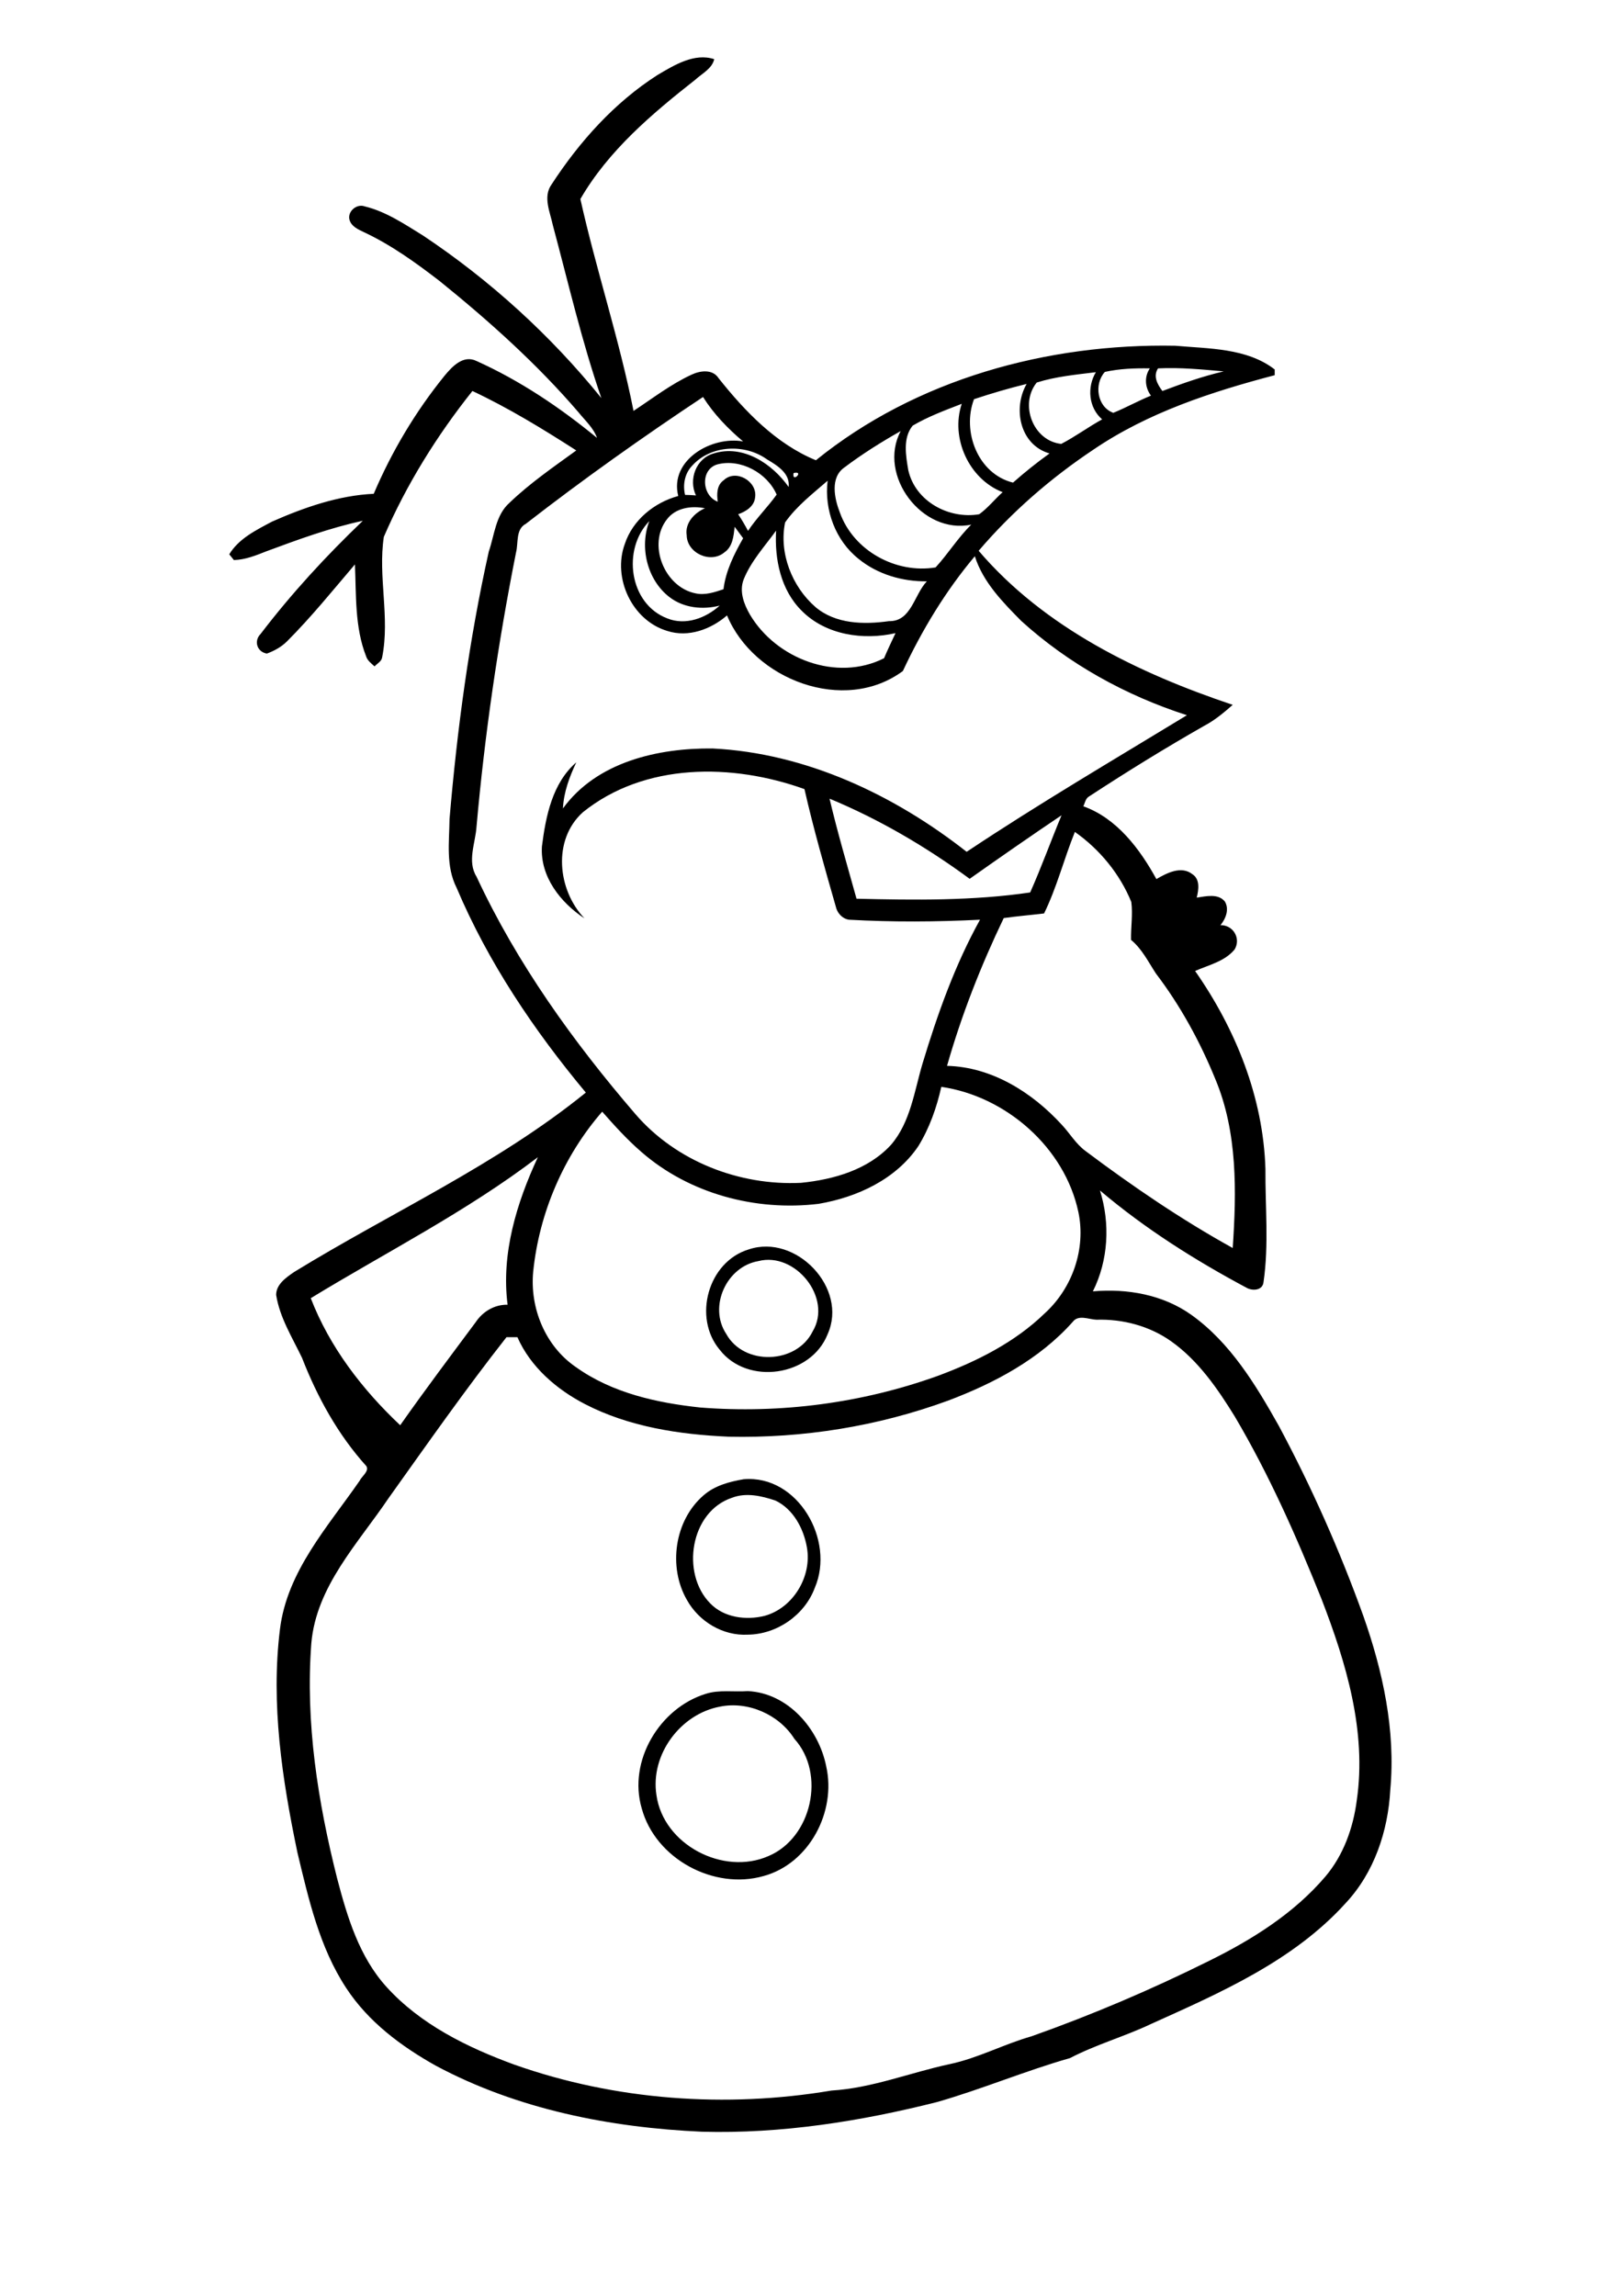 <?xml version="1.0" encoding="utf-8"?>
<!-- Generator: Adobe Illustrator 21.0.2, SVG Export Plug-In . SVG Version: 6.00 Build 0)  -->
<svg version="1.2" baseProfile="tiny" id="Layer_1" xmlns="http://www.w3.org/2000/svg" xmlns:xlink="http://www.w3.org/1999/xlink"
	 x="0px" y="0px" viewBox="0 0 595 842" overflow="scroll" xml:space="preserve">
<g>
	<path d="M264.1,625.9c-14.5,2.7-25.6,17.6-23.3,32.4c2.5,18.2,24.5,29.7,41.1,22.4c15.9-6.7,21.1-30.2,9.5-43
		C285.8,628.8,274.4,623.8,264.1,625.9 M258.9,621.2c5-1.6,10.3-0.6,15.4-1c14.8,0.7,26.1,13.9,28.8,27.7
		c3.7,16.5-6.2,35.5-22.9,40.1c-18.3,5.3-39.8-6.3-44.8-24.8C230.3,645.8,242,626.4,258.9,621.2 M268.5,549.3
		c-15.3,5.1-18.8,27.7-8,38.7c5.1,5.3,13.2,6.3,20,4.6c10.5-2.9,17.4-14.5,15.5-25.1c-1.2-6.9-5-14.1-11.6-17.2
		C279.3,548.6,273.7,547.3,268.5,549.3 M272.8,542.5c19.9-1.7,33.6,22.4,26.1,39.8c-3.7,10-13.9,17.1-24.6,17.2
		c-9.1,0.5-17.9-4.8-22.3-12.7c-7-12.1-4.6-29.2,6.1-38.4C262.2,544.8,267.6,543.4,272.8,542.5 M278.2,462.5
		c-11.7,2-18.4,16.7-11.8,26.7c6.5,11.8,25.8,11.1,31.7-0.9C305.5,476,291.7,459,278.2,462.5 M274.7,458.2
		c17.3-5.8,36.5,14.2,28.9,31.1c-6.1,15.5-29.4,18.9-39.6,5.7C254.1,483.2,259.7,462.7,274.7,458.2 M393.5,484.8
		c-12.2,13.7-28.8,22.5-45.8,28.9c-25.7,9.4-53.1,13.8-80.4,13.2c-18.1-0.8-36.6-3.6-52.8-12c-10.4-5.4-19.9-13.6-24.7-24.5
		c-1.3,0-2.6,0-4,0c-15.1,19.2-29.1,39.2-43.3,59.1c-11.2,16.6-26.5,32.3-28.3,53.2c-2.2,29.1,2.4,58.2,9.5,86.3
		c3.7,14.1,8.1,28.7,18.1,39.7c12.5,13.8,29.7,22.2,46.9,28.5c37.1,13.1,77.6,16,116.3,9.5c14.9-0.9,28.9-6.6,43.4-9.7
		c10.4-2.2,19.8-7.3,30-10.2c22.3-7.9,44.1-17.2,65.2-27.7c15.8-7.8,31.1-17.4,42.6-30.9c6.6-7.8,10.2-17.8,11.5-27.9
		c3.7-25.3-3.9-50.5-12.9-73.8c-9.2-23-19.3-45.8-31.9-67.1c-6.3-10.2-13.4-20.5-23.3-27.5c-7.9-5.6-17.7-8.2-27.4-7.9
		C399.4,483.9,395.6,482,393.5,484.8 M114,476.1c6.9,17.9,18.9,33.5,32.8,46.6c9-12.8,18.4-25.3,27.7-37.8c2.6-3.9,6.9-6.5,11.7-6.4
		c-2.4-18.7,3.3-37.3,11.1-54.1C171.2,444.3,141.9,459.1,114,476.1 M345.3,398.6c-1.7,7.6-4.3,15-8.4,21.7
		c-8.2,12.2-22.5,18.8-36.6,21.2c-23.1,2.8-47.5-3.7-65.1-19.1c-5.2-4.5-9.8-9.6-14.3-14.7c-14.2,16.3-23.1,37.2-25.3,58.6
		c-1.3,13.4,4.4,27.4,15.7,35.1c13.3,9.5,29.7,13.1,45.6,14.8c29.4,2.3,59.3-1.6,87.1-11.6c14.3-5.3,28.3-12.3,39.3-23
		c10.1-9.2,15.1-23.6,12.3-37C390.6,420.8,368.9,402,345.3,398.6 M394.3,305.1c-4,9.9-6.6,20.3-11.3,29.9c-4.9,0.6-9.9,1-14.8,1.7
		c-8.4,17.5-15.5,35.6-20.8,54.2c16.5,0.4,31.3,9.8,42.1,21.6c3,3.2,5.2,7.1,8.8,9.7c17.2,12.9,35.1,25.1,53.9,35.5
		c1.4-20.7,1.8-42.5-6.4-62C440.2,382,433,368.8,424,357c-2.8-4.3-5.1-9-9.1-12.3c-0.1-4.6,0.7-9.3,0.1-13.9
		C410.8,320.5,403.4,311.5,394.3,305.1 M304.3,292.9c2.9,12.3,6.5,24.5,9.9,36.7c21.2,0.5,42.7,0.8,63.7-2.3
		c4.1-9.2,7.6-18.9,11.5-28.3c-11.3,7.6-22.5,15.4-33.7,23.3C339.8,310.6,322.6,300.5,304.3,292.9 M272.8,212.5
		c-1.7,4.4,0.1,9.1,2.3,12.9c9.6,16.2,31.8,24.8,49.2,16c1.3-3.1,2.8-6.2,4.2-9.2c-11.8,2.7-25.6,0.7-34.4-8.2
		c-7.7-7.6-10-18.9-9.4-29.4C280.5,200.4,275.5,205.8,272.8,212.5 M244.8,226.8c6.7,2.7,14.1-0.1,19.2-4.7
		c-6.2,1.6-13.2,0.9-18.4-3.1c-8.2-6.3-11.1-18.3-7.4-27.9C228.1,201.5,230.8,221.5,244.8,226.8 M244.7,190.4
		c-7.3,9.2-1,24.9,10.4,27.2c3.5,0.8,7-0.4,10.3-1.5c0.8-6.7,3.9-12.9,7.2-18.7c-1-1.4-2.1-2.8-3.1-4.2c-0.4,3.4-0.7,7.3-3.8,9.4
		c-5,4.2-13.7,0.3-13.8-6.3c-0.7-4.5,2.8-8.2,6.7-9.9C253.7,185.4,247.9,186.2,244.7,190.4 M288,191.6c-2.3,11.2,2.5,23.5,11.1,31
		c7.4,6.3,17.8,6.5,27,5.2c8.2,0.2,9.2-9.7,13.9-14.6c-8.9,0.1-18-2.5-25-8.2c-8.5-6.7-12.7-18-11.4-28.7
		C298.2,181,292.2,185.6,288,191.6 M291.1,173.5C290.4,177.4,295.3,172.5,291.1,173.5 M263.2,170.3c-6.4,1.8-5.8,11.5,0.1,13.7
		c-0.4-2.8-0.4-6.1,2.2-7.9c4.4-4.2,12.4,0.4,11.5,6.3c-0.3,3.3-3.4,5.2-6.2,6.2c1.3,2,2.5,4,3.6,6.1c3.1-4.7,7.2-8.7,10.5-13.3
		C281.5,173.5,271.7,168.1,263.2,170.3 M253.9,170.8c-2.7,2.8-3.5,6.9-2.6,10.7c1.3,0,2.7,0.1,4,0.2c-2.8-5.8,0-13.6,6.5-15.4
		c10.8-3.4,21.5,3.8,27.5,12.3c0.6-5-4.2-7.9-7.9-10.1C273.2,162.6,260.7,163.2,253.9,170.8 M309.8,171.4
		c-5.4,3.7-3.7,11.5-1.7,16.6c5,14,20.6,22.5,35.1,20.1c4.6-5,8.2-10.9,13.1-15.7c-18,3.8-34.5-18.1-25.9-34.3
		C323.3,162.1,316.3,166.5,309.8,171.4 M334.8,156.1c-3.7,4.5-2.5,11.1-1.6,16.4c2.6,11.4,14.9,18,26,16.1c3.2-2.3,5.7-5.5,8.6-8.1
		c-12.4-4.8-19.2-19.9-15-32.4C346.6,150.5,340.4,152.8,334.8,156.1 M192.9,192.1c-3.8,2-2.7,7-3.6,10.5
		c-6.6,33.2-11.5,66.8-14.5,100.6c-0.4,6-3.5,12.7,0,18.3c14.8,31.8,35.5,60.6,58.3,87.1c14.9,17.3,38.1,26.3,60.7,25.2
		c12-1.2,24.7-4.8,33.1-14c7.1-8.3,8.5-19.6,11.5-29.7c5.5-18.2,11.9-36.2,21.1-52.8c-16,0.8-32.1,0.9-48.1,0
		c-2.5-0.4-4.3-2.5-4.8-4.8c-4.1-14.3-8.2-28.6-11.5-43.1c-26.4-9.5-58.6-9.8-81.3,8.5c-11.2,10.1-9.3,28.5,0.6,38.9
		c-8.8-5.8-16.3-15.3-15.6-26.4c1.4-11,3.8-23.2,12.6-30.8c-2.5,5.3-4.6,10.9-4.9,16.9c12.4-17.1,34.9-22.2,54.9-22
		c34.2,1.7,66.6,17,93.2,37.9c26.4-17.6,53.7-33.6,80.8-50.1c-22.4-7.2-43.4-18.8-60.8-34.6c-6.8-6.9-14-14.2-17-23.7
		c-10.7,12.7-19.4,27.1-26.4,42.1c-21.5,15.9-54.7,3.2-64.5-20.4c-5.9,5.1-14.2,8.2-21.9,5.7c-12.9-3.8-20.2-19.4-15.6-31.9
		c2.9-8.8,10.8-15.2,19.6-17.6c-3.3-13.2,12.3-22.1,23.8-20c-5.6-4.7-10.8-10.1-14.7-16.3C235.6,160.4,213.9,175.8,192.9,192.1
		 M357.3,146.4c-4.5,11.8,1.4,27.4,14.3,30.6c4.3-3.8,8.8-7.4,13.4-10.7c-10.8-3.1-13.6-16.4-8.4-25.5
		C370.1,142.4,363.6,144.3,357.3,146.4 M380.3,140.3c-6.4,7.9-1.4,21.4,9,22.5c5.2-2.7,9.9-6.2,15-9c-5-4.3-5.6-11.8-2.3-17.3
		C394.7,137.4,387.2,138.1,380.3,140.3 M424.8,135.1c-1.9,2.9-0.2,5.9,1.6,8.3c7.4-2.8,14.8-5.4,22.5-7.2
		C441,135.5,432.9,134.7,424.8,135.1 M405.3,136.4c-4.1,4.5-2.8,12.9,3.1,15c4.7-1.9,9.1-4.4,13.8-6.3c-2.2-3-2.5-6.9-0.4-10
		C416.3,135,410.7,135.2,405.3,136.4 M241.2,27.5c6.1-3.6,13.5-8.2,20.8-5.8c-0.8,3.5-4.4,5.2-6.9,7.5c-15.9,12.5-31.9,26-42.2,43.8
		c5.8,26,14.3,51.5,19.5,77.7c7-4.6,13.7-9.8,21.3-13.3c3.2-1.5,7.7-2.1,9.9,1.3c9.7,12.2,21.1,24.1,35.7,30.1
		c36.8-29.8,85-42.9,131.8-42c12.3,1.1,26.3,0.8,36.5,8.7c0,0.5,0,1.5,0,2.1c-23.2,6.1-46.5,13.7-66.5,27.3
		c-15.6,10.4-29.9,22.8-42.1,37.1c24.1,28.2,58.6,44.9,93.2,56.5c-3.2,2.8-6.5,5.6-10.3,7.6c-14.4,8.2-28.5,16.9-42.4,26
		c-1.3,0.7-1.5,2.4-2.1,3.6c12.3,4.4,20.7,15.6,26.8,26.7c3.8-2.2,9.1-5,13.2-1.8c2.9,1.9,2.3,5.7,1.6,8.6c3.4-0.5,7.8-1.6,10.3,1.4
		c1.7,2.8,0.4,6.3-1.6,8.7c4.7-0.1,7.6,4.9,5.2,8.9c-3.6,4.4-9.5,5.7-14.5,7.9c14.9,21.3,25,46.4,25.8,72.6
		c-0.1,13.8,1.3,27.8-0.7,41.5c-0.3,3-3.8,3.3-6,2.2c-19.1-10.2-37.5-21.8-54-35.8c3.8,12.1,3.1,25.6-2.6,37
		c12.6-1.1,25.7,1.2,36.1,8.6c14.3,10.2,23.6,25.6,32.1,40.7c12,22.4,22.4,45.8,31,69.7c7.2,20.4,11.9,42.1,9.9,63.8
		c-0.8,15.1-5.9,30.4-16.4,41.6c-19.2,21.2-45.9,32.8-71.4,44.3c-9.7,4.6-20.1,7.5-29.7,12.5c-16.5,4.7-32.3,11.4-48.7,16.1
		c-28.1,7.1-57.2,11.7-86.3,10.9c-33.6-1.5-67.7-8.2-97.6-24.2c-12.7-7.1-24.8-16.1-32.9-28.5c-9.8-14.9-13.8-32.6-17.9-49.7
		c-5.6-26.8-9.8-54.5-6.4-81.9c2.6-21.2,17.5-37.5,29.2-54.4c0.8-1.7,3.6-3.5,2.5-5.4c-10.4-11.5-18-25.3-23.6-39.7
		c-3.6-7.5-8.2-14.8-9.5-23.1c0-3.9,3.7-6.4,6.6-8.4c35.7-21.9,74.3-39.3,107-65.8c-19-22.8-35.8-47.7-47.4-75.1
		c-4-7.9-2.7-16.7-2.6-25.2c2.8-33,7.2-65.8,14.4-98.1c2.1-6.1,2.5-13.4,7.6-17.9c7.5-7.2,16.1-13.1,24.5-19.2
		c-12.3-7.9-24.9-15.6-38.1-21.8c-13,16.3-24.2,34.3-32.5,53.5c-2.2,14.6,2.3,29.5-0.6,44.1c-0.2,1.6-1.8,2.3-2.8,3.4
		c-1.2-1.1-2.6-2.1-3.1-3.7c-4.2-10.7-3.6-22.4-4.1-33.7c-8.1,9.5-16,19.3-24.9,28.2c-2.1,2.1-4.7,3.5-7.4,4.5
		c-3.6-0.6-4.9-4.6-2.3-7.2c11.3-14.8,24-28.6,37.5-41.5c-12.1,2.6-23.8,6.9-35.4,11.2c-3.8,1.5-7.7,3.1-11.9,3.2
		c-0.4-0.5-1.3-1.6-1.7-2.1c3.5-5.8,9.9-8.9,15.7-12c11.8-5.2,24.4-9.6,37.3-10.2c6.6-15.5,15.3-30.1,25.9-43.2
		c2.8-3.4,6.9-7.9,11.8-5.5c16,7.2,30.7,17.1,44.2,28.2c-1.3-3.7-4.4-6.4-6.8-9.4c-15.2-17.7-32.7-33.4-50.9-48.1
		c-8.7-6.7-17.7-13.2-27.7-17.9c-2.1-1-4.7-2.1-5.4-4.6c-0.8-3,2.6-6,5.6-4.9c7.8,1.9,14.6,6.5,21.4,10.7
		c24.6,16.4,46.8,36.6,65.4,59.6c-7.2-20.8-12.1-42.2-17.8-63.4c-1-4.8-3.7-10.4-0.5-14.9C212.5,52,225.4,37.6,241.2,27.5"/>
</g>
</svg>
